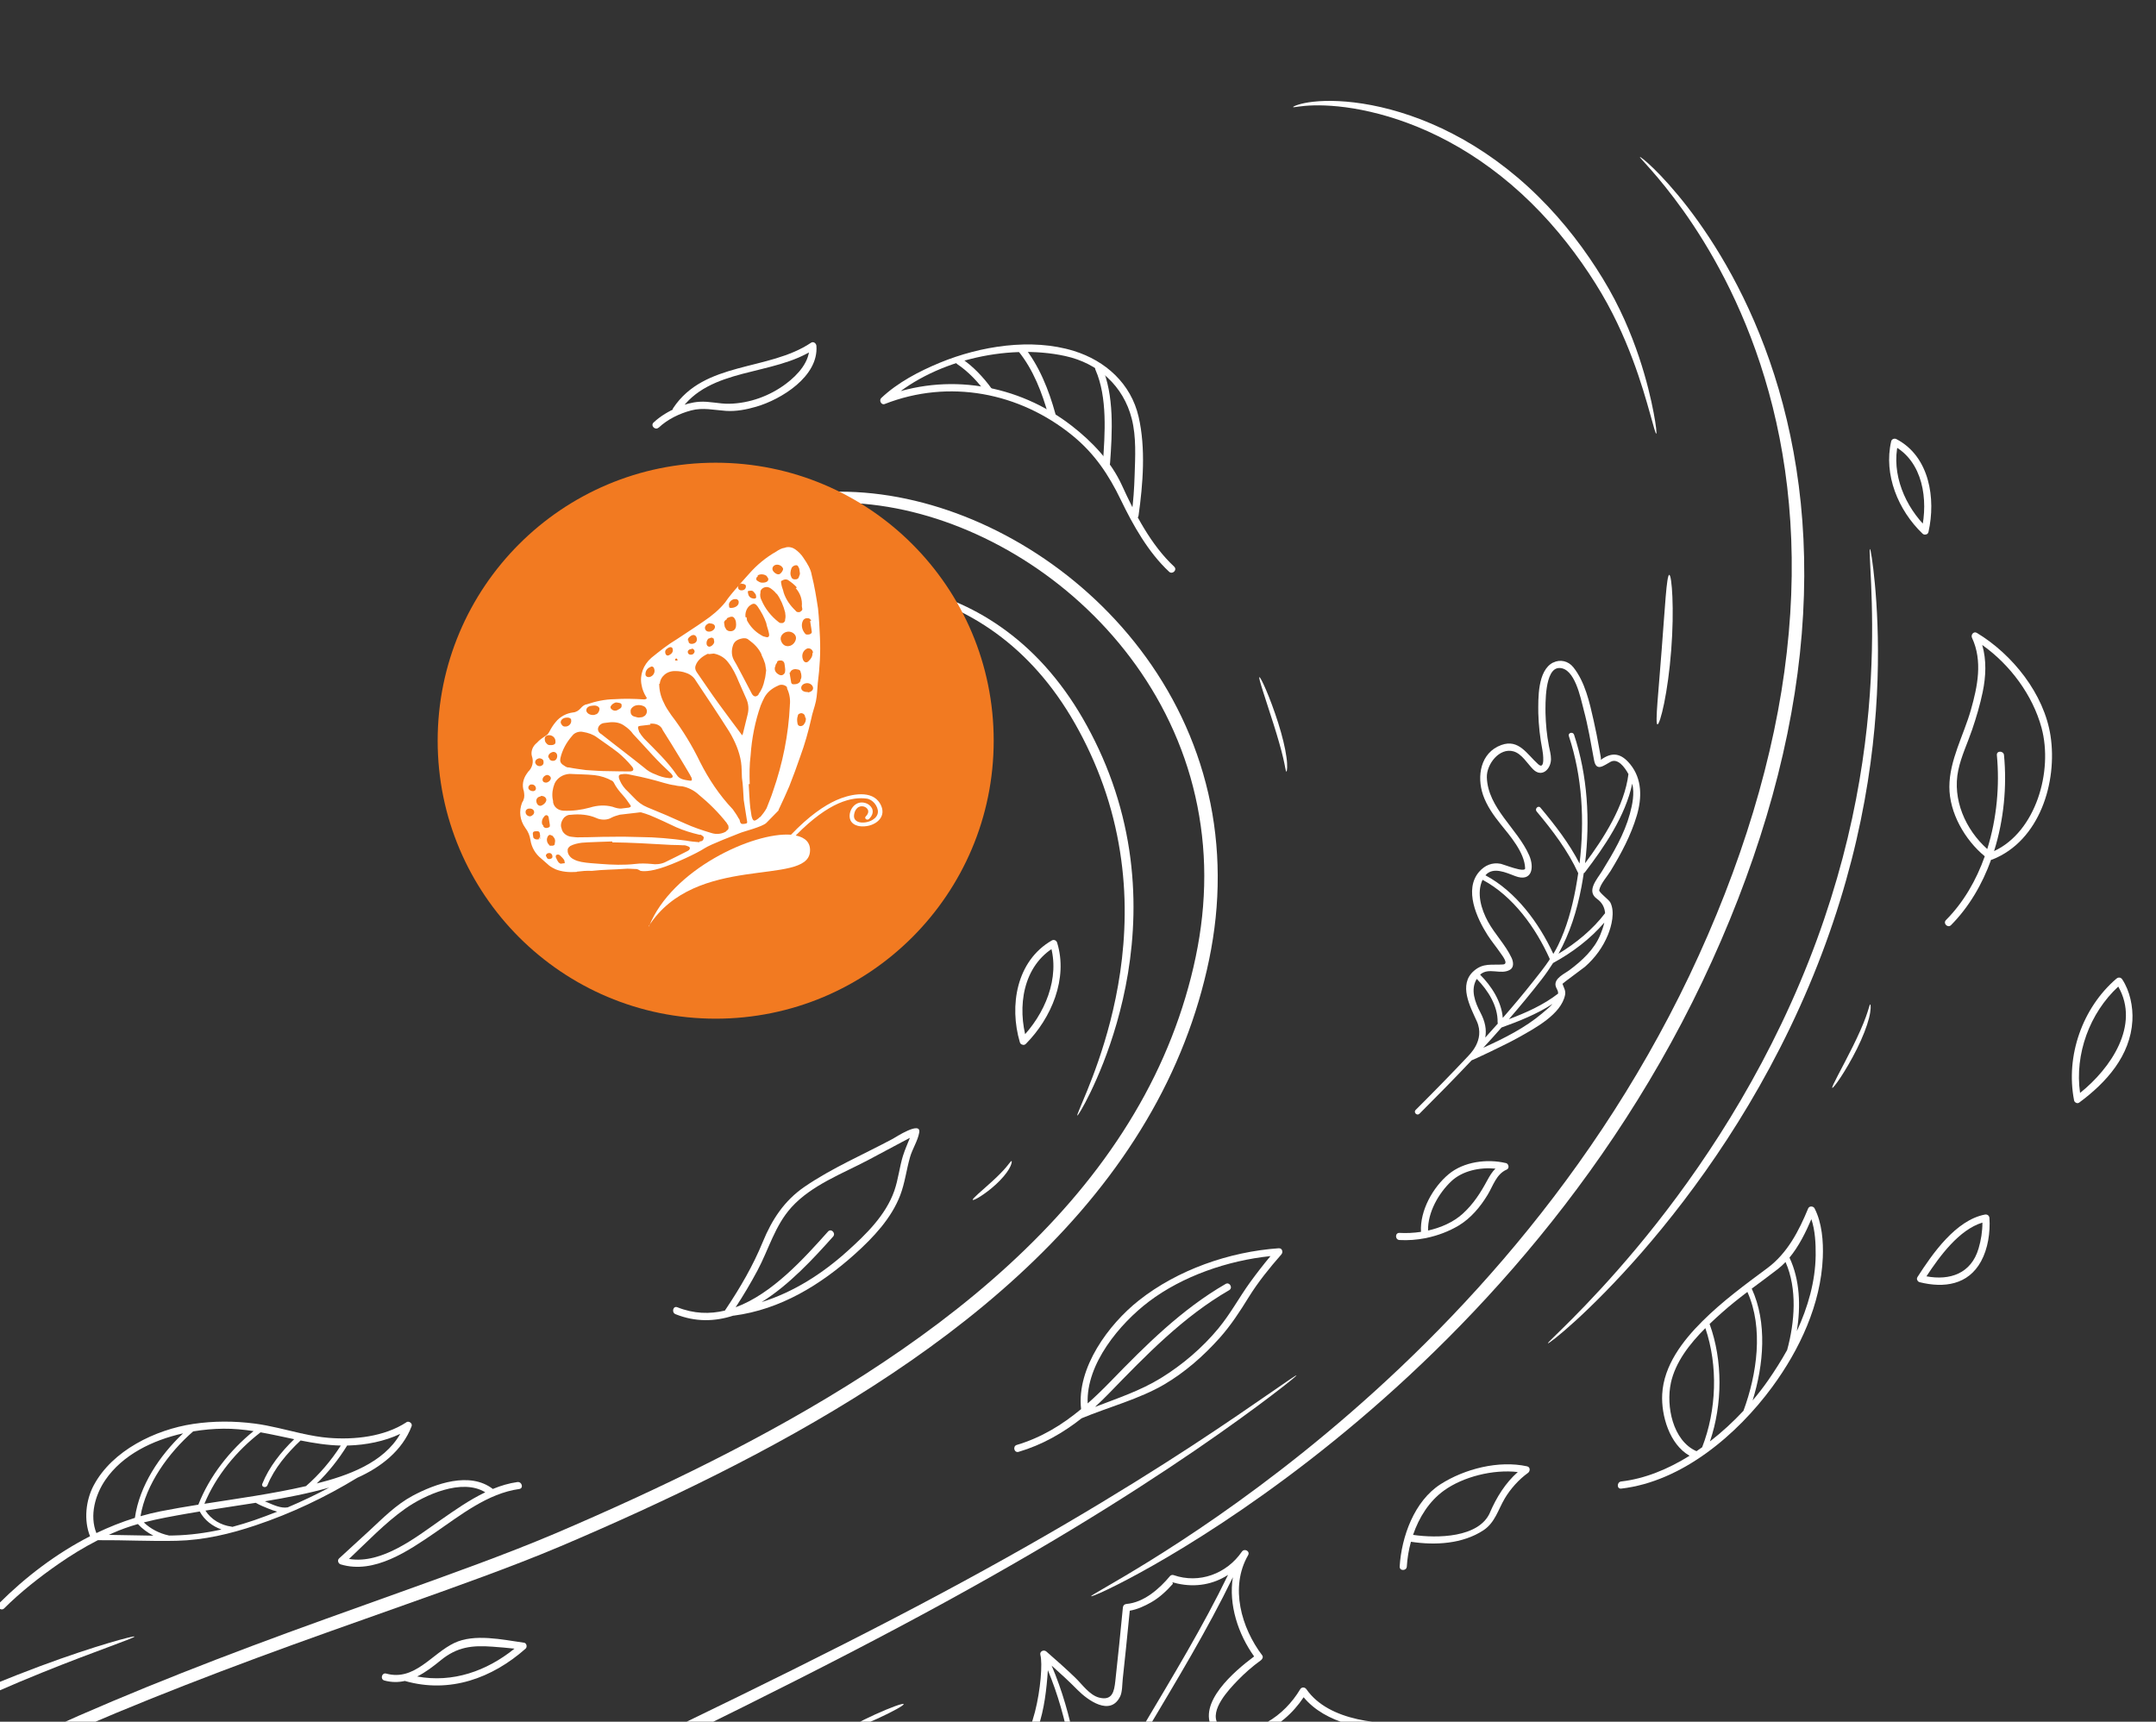<?xml version="1.0" encoding="UTF-8"?>
<svg id="Layer_1" data-name="Layer 1" xmlns="http://www.w3.org/2000/svg" viewBox="0 0 601 480">
  <rect x="0" y="0" width="601" height="480" fill="#333333" stroke="none"/>
  <defs>
    <style>
      .cls-1 {
        fill: #fff;
      }

      .cls-2 {
        fill: #f27a21;
      }
    </style>
  </defs>
  <path class="cls-1" d="M361.43,383.42c-.08-.11-2.66,1.67-7.57,5.07-4.9,3.39-12.14,8.39-21.61,14.59-9.48,6.19-21.21,13.56-35.08,21.69-13.87,8.13-29.89,17-47.85,26.34-17.95,9.36-37.84,19.18-59.28,29.55-21.43,10.4-44.42,21.35-68.38,33.41-23.94,12.07-48.87,25.26-73.87,40.41-24.99,15.14-50.04,32.31-73.97,52.08-23.94,19.75-45.56,41.16-64.5,63.48-18.93,22.34-34.95,45.78-47.92,69.36-12.98,23.58-22.92,47.28-30.23,70.05-7.33,22.79-12.06,44.64-14.97,64.76-2.91,20.13-4,38.54-4.08,54.67-.08,16.15.85,30.04,2.06,41.33,1.22,11.29,2.74,19.99,3.96,25.84,1.22,5.85,2.15,8.86,2.28,8.83.29-.05-2.72-12.27-4.7-34.82-.98-11.26-1.67-25.1-1.38-41.15.29-16.05,1.57-34.32,4.64-54.28,3.06-19.95,7.92-41.6,15.32-64.15,7.39-22.54,17.35-45.97,30.3-69.29,12.93-23.32,28.87-46.5,47.68-68.62,18.82-22.1,40.29-43.32,64.05-62.93,23.75-19.63,48.62-36.71,73.46-51.82,24.85-15.12,49.64-28.34,73.5-40.47,23.87-12.12,46.79-23.18,68.17-33.71,21.39-10.51,41.24-20.5,59.14-30.03,17.91-9.52,33.88-18.58,47.68-26.92,13.8-8.33,25.43-15.91,34.8-22.31,9.37-6.41,16.47-11.62,21.22-15.23,4.76-3.61,7.17-5.61,7.1-5.72Z"/>
  <path class="cls-1" d="M457.14,43.76c-.21.21,4.87,4.87,12.06,14.92,3.57,5.02,7.64,11.39,11.63,19.17,3.99,7.78,7.9,16.97,11.08,27.5,3.19,10.51,5.63,22.36,6.78,35.23,1.17,12.86,1.05,26.74-.6,41.18-3.23,28.91-12.72,59.93-27.18,90.27-7.25,15.17-15.46,29.43-24.24,42.63-8.78,13.21-18.12,25.36-27.61,36.43-19,22.15-38.52,39.93-55.74,53.75-17.24,13.82-32.19,23.72-42.69,30.24-10.51,6.52-16.59,9.68-16.47,9.93.11.25,6.46-2.45,17.27-8.59,10.79-6.14,26.07-15.73,43.65-29.36,17.55-13.62,37.44-31.33,56.77-53.57,9.66-11.11,19.16-23.34,28.08-36.66,8.92-13.32,17.26-27.73,24.58-43.08,7.33-15.36,13.34-30.88,17.94-46.26,4.6-15.38,7.73-30.63,9.29-45.32,1.57-14.69,1.57-28.82.24-41.9-1.33-13.09-3.97-25.11-7.38-35.75-3.41-10.65-7.56-19.91-11.8-27.7-4.24-7.79-8.55-14.12-12.36-19.06-7.65-9.87-13.15-14.19-13.31-13.99h.01Z"/>
  <path class="cls-1" d="M360.45,29.86c.06.18,2.07-.4,5.81-.48,3.73-.09,9.17.27,15.69,1.78,6.51,1.49,14.09,4.12,21.87,8.31,7.78,4.17,15.72,9.92,22.99,17.07,7.28,7.15,13.2,14.96,17.92,22.46,4.72,7.48,7.98,14.81,10.35,21.1,2.36,6.29,3.85,11.55,4.87,15.18,1.01,3.64,1.55,5.66,1.74,5.63.17-.03-.02-2.13-.73-5.86-.71-3.73-1.93-9.11-4.1-15.58-2.17-6.45-5.31-14.02-10.04-21.75-4.69-7.7-10.68-15.74-18.14-23.07-7.45-7.34-15.66-13.19-23.71-17.34-8.05-4.18-15.9-6.7-22.63-7.99-6.73-1.3-12.34-1.39-16.15-.97-3.83.4-5.82,1.35-5.74,1.51h0Z"/>
  <path class="cls-1" d="M465.32,160.26c-.75,0-1.21,9.35-2.11,20.81-.85,11.47-1.89,20.74-1.19,20.88.36.07,1.12-2.19,1.88-5.93.76-3.74,1.52-8.95,1.96-14.74.91-11.6.17-21.03-.55-21.02Z"/>
  <path class="cls-1" d="M521.26,153.07c-.2.02.06,3.49.33,9.74.26,6.26.51,15.33-.1,26.49-.59,11.16-2.08,24.42-5.2,38.86-3.1,14.43-7.87,30.02-14.51,45.71-6.63,15.7-14.45,30-22.4,42.45-7.96,12.46-16.03,23.08-23.2,31.66-14.36,17.19-24.95,26.24-24.7,26.52.21.29,11.3-8.31,26.13-25.3,7.39-8.49,15.69-19.07,23.83-31.56,8.14-12.48,16.1-26.88,22.8-42.74,6.71-15.85,11.46-31.64,14.46-46.24,3.02-14.61,4.32-28.02,4.68-39.28.36-11.27-.17-20.38-.75-26.64-.59-6.26-1.2-9.69-1.36-9.68h0Z"/>
  <path class="cls-1" d="M214.57,236.97c-.02-.07-.87.11-2.5.46-1.63.34-4.08.88-7.31,1.1-3.22.21-7.29.06-11.77-1.38-4.48-1.41-9.28-4.19-13.7-8.43-2.21-2.11-4.35-4.56-6.37-7.3-1.01-1.38-2.01-2.8-2.89-4.33-.89-1.53-1.69-3.15-2.38-4.87-2.79-6.83-3.77-15.12-2.19-23.62,1.54-8.49,5.62-17.14,12.06-24.53,6.41-7.43,15.14-13.54,25.26-17.65,5.06-2.06,10.46-3.65,16.08-4.76,5.62-1.16,11.43-1.66,17.4-1.47,11.91.38,24.21,3.43,35.93,8.76,11.73,5.33,22.93,12.94,32.65,22.62,9.72,9.67,17.96,21.46,23.43,34.84,5.5,13.35,8.11,28.27,7.28,43.38-.39,7.56-1.63,15.12-3.55,22.64-1.91,7.51-4.47,14.93-7.65,22.15-6.36,14.46-15.28,28.06-25.97,40.43-10.7,12.39-23.13,23.58-36.57,33.74-13.46,10.16-27.59,19.09-41.93,27.17-14.34,8.08-28.89,15.31-43.39,21.98-7.25,3.34-14.5,6.54-21.69,9.61-7.19,3.05-14.42,5.84-21.62,8.52-14.4,5.35-28.63,10.33-42.47,15.34-27.69,9.96-53.82,20.1-77.69,30.94-23.88,10.81-45.51,22.27-64.5,33.98-19,11.7-35.34,23.63-48.97,34.94-13.64,11.31-24.59,21.99-33.11,31.08-8.52,9.11-14.63,16.62-18.65,21.8-4.01,5.19-5.94,8.04-5.84,8.12.12.09,2.27-2.6,6.47-7.61,4.21-5.01,10.49-12.33,19.15-21.23,8.65-8.9,19.7-19.35,33.4-30.43,13.69-11.09,30.04-22.78,49.02-34.26,18.97-11.49,40.56-22.74,64.38-33.37,23.82-10.67,49.89-20.64,77.58-30.5,13.83-4.96,28.08-9.88,42.55-15.22,7.23-2.68,14.52-5.46,21.8-8.54,7.25-3.08,14.52-6.28,21.81-9.62,14.58-6.68,29.24-13.94,43.7-22.07,14.46-8.14,28.75-17.15,42.38-27.45,13.62-10.3,26.25-21.68,37.16-34.33,10.9-12.63,20.03-26.58,26.54-41.45,3.26-7.43,5.88-15.05,7.82-22.78,1.96-7.71,3.23-15.57,3.61-23.39.39-7.82-.07-15.61-1.37-23.18-1.3-7.56-3.45-14.88-6.31-21.8-5.72-13.86-14.29-26.01-24.36-35.94-10.08-9.94-21.65-17.71-33.76-23.14-12.11-5.42-24.83-8.5-37.21-8.82-6.18-.17-12.29.41-18.07,1.65-5.79,1.18-11.35,2.87-16.57,5.04-10.45,4.34-19.49,10.78-26.11,18.6-6.65,7.79-10.82,16.89-12.33,25.8-1.54,8.92-.41,17.61,2.63,24.74.76,1.79,1.62,3.48,2.57,5.07.96,1.59,2.02,3.06,3.07,4.44,2.12,2.78,4.36,5.26,6.7,7.4,4.65,4.29,9.72,7.1,14.41,8.43,4.7,1.37,8.91,1.39,12.19,1.04,3.29-.36,5.73-1.04,7.34-1.51,1.61-.49,2.42-.79,2.4-.86h.01Z"/>
  <path class="cls-1" d="M300.3,311.01c.15.08,1.59-2.19,3.71-6.56,2.1-4.37,4.89-10.86,7.29-19.23,2.4-8.36,4.42-18.64,4.65-30.2.12-5.78-.23-11.86-1.17-18.08-.95-6.23-2.5-12.59-4.73-18.88-2.23-6.3-5.02-12.22-8.16-17.67-3.14-5.46-6.74-10.42-10.63-14.73-3.89-4.31-8.08-7.95-12.32-10.91-4.23-2.96-8.49-5.24-12.53-6.94-8.09-3.41-15.16-4.6-20.01-4.97-4.87-.37-7.57.05-7.55.23,0,.19,2.68.13,7.44.8,4.73.68,11.59,2.12,19.37,5.66,3.88,1.77,7.96,4.07,12,7.01,4.05,2.94,8.05,6.53,11.77,10.75,3.73,4.21,7.17,9.06,10.2,14.39,3.04,5.34,5.74,11.13,7.91,17.26,4.37,12.28,6.08,24.76,5.97,36.05-.09,11.31-1.88,21.44-4.01,29.74-2.14,8.31-4.63,14.84-6.43,19.3-1.82,4.46-2.94,6.89-2.76,6.98Z"/>
  <path class="cls-1" d="M37.5,456.26c-.05-.17-2.63.44-7.23,1.8-4.59,1.37-11.2,3.51-19.23,6.5-8.03,2.99-17.5,6.85-27.78,11.64-10.28,4.79-21.38,10.52-32.67,17.15-11.3,6.63-21.71,13.52-30.88,20.21-9.17,6.68-17.11,13.14-23.54,18.81-12.89,11.34-19.74,19.54-19.45,19.78.26.24,7.54-7.45,20.67-18.35,6.55-5.46,14.56-11.72,23.75-18.25,9.19-6.53,19.57-13.32,30.79-19.91,22.44-13.21,43.97-22.95,59.79-29.33,7.91-3.2,14.4-5.6,18.88-7.27,4.48-1.66,6.95-2.61,6.9-2.79h0Z"/>
  <path class="cls-1" d="M113.29,396.52c-6.19,4.04-14.51,4.92-21.67,4.34-2.42-.19-4.82-.64-7.21-1.16-.13-.07-.29-.1-.44-.09-4.31-.96-8.59-2.16-12.96-2.73-5.72-.74-11.46-.75-17.16.1-10.55,1.58-22.57,7.4-27.75,17.17-2.19,4.14-2.79,9.7-1,14.14-9.39,4.8-17.98,11.35-25.35,18.7-.91.91.5,2.32,1.41,1.41,4.63-4.61,9.85-8.7,15.19-12.42,3.49-2.43,7.14-4.65,10.93-6.59,7.33-.06,14.66.35,21.99.17,7.57-.18,14.88-1.91,22.03-4.32,9.9-3.32,19.38-7.81,28.3-13.25,6.54-2.92,12.55-7.56,15.14-14.37.31-.81-.77-1.57-1.46-1.12h0ZM82.01,401.23c-3.66,3.55-7.02,7.75-8.9,12.47-.35.89,1.09,1.26,1.44.38,1.84-4.63,5.5-8.98,9.24-12.49,3.71.74,7.43,1.33,11.21,1.42-2.68,4.18-5.96,8.05-9.71,11.31-9.33,2.14-18.84,3.43-28.31,4.92,3.21-7.8,9.04-14.85,15.66-19.92,3.13.56,6.24,1.26,9.35,1.91h0ZM80.22,420.24s-.03,0-.04,0c-1.82.33-3.96-.67-5.59-1.37-.25-.11-.5-.21-.76-.32,6.04-1,12.04-2.17,17.93-3.82-3.76,2-7.61,3.84-11.54,5.5ZM62.31,398.31c2.83-.03,5.61.25,8.37.67-6.62,5.37-12.28,12.55-15.39,20.51-3.51.56-7.01,1.15-10.5,1.84-1.89.37-3.76.84-5.62,1.37,1.46-8.85,7.82-17.69,14.68-23.64,2.88-.48,5.74-.73,8.44-.75h0ZM29.36,412.61c4.79-7.01,13.14-11.1,21.67-13-6.56,6.2-12.15,14.57-13.43,23.56-3.67,1.14-7.25,2.57-10.73,4.24-1.96-4.88-.34-10.67,2.49-14.8h0ZM31.38,427.43c2.3-1.03,4.66-1.85,7.06-2.54,1.21,1.32,2.71,2.41,4.32,3.24-4.14-.04-8.28-.18-12.42-.22.35-.16.69-.32,1.04-.48ZM47.18,428.11s-.08-.03-.13-.04c-2.57-.54-5.05-1.8-6.96-3.63,4.08-1.06,8.26-1.78,12.43-2.52,1.05-.18,2.1-.36,3.16-.53,1.29,2.41,3.52,4.11,6.05,5.02-4.37.97-8.81,1.57-13.36,1.67-.39,0-.79.01-1.18.01h0ZM64.77,425.68c-.07-.04-.15-.06-.24-.07-2.92-.37-5.69-1.97-7.27-4.47,4.66-.75,9.35-1.42,14.03-2.17,1.08.63,2.31,1.12,3.44,1.58.81.33,1.67.66,2.55.89-2.1.83-4.21,1.62-6.36,2.37-2.04.7-4.09,1.32-6.15,1.87ZM88.29,413.59c3.26-3.15,6.12-6.76,8.49-10.6.15,0,.3,0,.45,0,4.7-.15,9.93-1.12,14.34-3.24-4.62,8.1-14.67,11.66-23.28,13.83h0Z"/>
  <path class="cls-1" d="M248.91,317.47c-8.17,4.38-17,8.15-24.65,13.4-5.63,3.86-9.08,9.14-11.63,15.37-2.69,6.56-6.25,12.69-10.19,18.58-.12.19-.25.37-.38.56-4.23,1.02-8.67.9-13.25-.93-1.19-.48-1.68,1.46-.51,1.93,5.59,2.24,10.99,2.07,16.1.41.05,0,.09,0,.14,0,13.04-1.71,24.26-8.61,33.85-17.24,5.05-4.55,10.11-9.9,12.57-16.37,1.3-3.43,1.71-7.07,2.72-10.59.65-2.28,2.15-4.53,2.56-6.84.59-3.4-6.82,1.44-7.33,1.72h0ZM251.75,322.08c-1.01,3.26-1.33,6.66-2.45,9.89-2.37,6.8-7.92,12.2-13.14,16.89-6.94,6.25-14.96,11.38-23.85,14.15,7.73-4.82,14.52-12.22,19.92-18.26.85-.95-.55-2.37-1.41-1.41-6.7,7.5-15.57,17.36-25.76,21.12,2.18-3.31,4.2-6.73,6.07-10.22,3.19-5.98,4.88-12.59,9.53-17.7,5.6-6.15,14.13-9.32,21.33-13.12,3.1-1.63,6.19-3.3,9.28-4.95.79-.42,1.58-.84,2.37-1.25-.63,1.62-1.36,3.21-1.88,4.87h0Z"/>
  <path class="cls-1" d="M146.05,457.97c-5.99-.84-13.79-2.61-19.44.09-6.27,3-11.07,10.7-18.95,8.52-1.24-.34-1.75,1.59-.51,1.93,2.02.55,3.91.53,5.72.12.03.01.05.02.08.03,12.39,3.51,24.2-.75,33.56-9.03.53-.47.29-1.57-.45-1.67ZM116.29,467.39c2.34-1.16,4.51-2.83,6.56-4.51,4.55-3.72,8.69-4.23,14.43-3.8,2.05.15,4.1.32,6.14.55-7.8,6.28-17.22,9.59-27.14,7.76Z"/>
  <path class="cls-1" d="M395.32,480.26c-9.87.78-24.84-.26-31.14-9.31-.43-.62-1.32-.69-1.74,0-2.23,3.73-5.41,7.02-9.19,9.16-3.3,1.87-11.17,4.9-13.8.45-2.28-3.85,3.08-9.48,5.42-11.93,2.01-2.1,4.25-4.06,6.61-5.76.39-.28.73-.89.38-1.36-5.81-7.65-9.1-18.99-3.95-27.92.65-1.13-1.02-2.03-1.74-.98-4.23,6.15-11.88,9.01-19.05,6.51-.3-.11-.75.01-.96.26-2.95,3.55-7.28,7.38-12.15,7.79-.58.05-.94.42-1,1-.67,6.84-1.34,13.68-2.11,20.52-.31,2.8-.79,5.56-4.54,4.58-2.65-.69-4.71-3.7-6.62-5.54-2.61-2.51-5.32-4.92-8.06-7.3-.72-.63-1.94-.05-1.67.95,1.27,4.69-2.23,29.43-9.18,24.67-.5-.34-1.37,0-1.46.61-.71,4.83,2.42,9.26,5.99,12.12,4.75,3.79,9.49,7.57,14.09,11.53-17.43,4.46-35.33,8.1-53.36,8.49-5.23.12-11.18.3-16.27-1.28-1.23-.38-1.73,1.55-.51,1.93,5.08,1.58,10.99,1.42,16.22,1.36,18.44-.24,36.85-4.06,54.66-8.63-1.15,7.06-6.82,12.46-7.1,19.88-.16,4.25,1.19,8.86,3.14,12.62.28.55,1.15.7,1.57.21,3.01-3.51,7.88-6.6,10.89-1.39,2.61,4.52,3.03,10.76,3.04,15.88,0,.82.82,1.14,1.49.86,6.19-2.53,14.41,2.23,19.8,6.03.12.24.31.35.52.37.28.21.56.41.83.6.61.45,1.52-.17,1.49-.87-.16-3.71.94-7.66,3.91-10.11.75-.62.05-1.62-.7-1.7-2.46-.26-8.46-6.87-5.2-9.05,3.11-2.08,9.01,2.27,11.51,4,4.57,3.16,8.84,6.89,12.85,10.73.84.81,2.05-.2,1.57-1.2-3.63-7.67,3.05-13.71,8.83-18.01,5.64-4.19,12.49-7.55,19.34-9.23.93-.23,1.01-1.76,0-1.93-6.71-1.1-13.11-5.58-12.71-13.07.04-.78-.86-1.2-1.49-.87-4.33,2.27-9.33,3.46-14.15,4.04-4.25.51-9.61-1.92-4.96-6.08,4.65-4.15,12.76-5.68,18.81-6.16,2.52-.2,5.29-.23,7.75.45.68.18,1.47-.5,1.22-1.22-3.63-10.19,5.26-19.83,13.36-24.87.79-.49.56-1.95-.49-1.86h0ZM349.61,461.79c-5.58,4.16-15.91,12.98-11.62,20.21,2.56,4.33,9.44,2.64,13.09,1.29,5.09-1.88,9.33-5.62,12.32-10.11,6.13,7.38,17.47,9.36,27,9.29-29.44,7.52-58.46,17.1-87.11,27.2,5.51-8.96,10.93-17.98,16.3-27.03,8.35-14.07,16.94-28.18,24.08-42.92-1.24,7.65,1.48,15.88,5.93,22.08h0ZM312.21,473.05c.68-1.35.6-3.47.76-4.94.31-2.76.59-5.53.88-8.3.37-3.59.73-7.17,1.08-10.76,2.11-.36,4.14-1.3,5.97-2.34,2.27-1.29,4.22-3.11,5.95-5.04.41-.46-.61-.74.11-.51.43.13.86.23,1.3.33,5.11,1.13,10.03.19,14.07-2.43-7.02,14.48-15.45,28.34-23.65,42.17-5.39,9.11-10.85,18.18-16.39,27.2-.81-14.84-3.3-30.4-9.14-44.08,2.48,2.2,4.92,4.45,7.25,6.81,2.79,2.82,9.04,7.37,11.8,1.9h0ZM281.27,488.48c3.93,1.31,6.93-3.57,8.09-6.88,1.74-4.96,2.39-10.7,2.74-15.96,5.61,13.42,7.97,28.69,8.73,43.17-3.32-2.88-6.7-5.7-10.13-8.44-3.79-3.03-9.26-6.82-9.43-11.9h0ZM313.75,558.02c-.1-6.07-.91-13.53-5.09-17.99-3.32-3.54-8.33-.48-11.25,2.4-1.76-3.89-2.68-8.39-2.1-12.57.91-6.59,6.18-11.58,7.02-18.26,0,0,0-.01,0-.02.02,0,.04,0,.06-.01-.02.08-.03.16-.03.24-.12.19-.13.44.04.69,10.53,16.17,20.52,32.91,28.98,50.28-5.29-3.32-11.88-6.24-17.62-4.75ZM363.83,542.39c-4.47,3.84-7.64,8.51-6.9,13.85-5.5-5.21-11.85-10.72-18.95-12.71-3.24-.91-7.87.38-6.84,4.63.7,2.88,3.07,6.49,6.07,7.87-2.04,2.3-3.07,5.38-3.27,8.44-.04-.03-.08-.06-.13-.09-8.45-17.71-18.53-34.77-29.2-51.24,10.13,3.61,20.38,6.88,30.7,9.9,8.81,2.58,17.68,4.94,26.67,6.81,5.86,1.21,11.91,2.34,17.95,2.56-5.85,2.44-11.36,5.92-16.07,9.97h0ZM380.07,505.92c-3.03-.51-6.31-.3-9.25.12-6.26.89-16.3,2.89-19.66,9.03-2.13,3.9,2.35,6.66,5.69,6.93,5.36.44,11.47-1.22,16.45-3.57.39,6.18,5.02,10.52,10.62,12.49,0,0,0,0,0,0-7.49.3-15.03-1.15-22.32-2.67-8.99-1.87-17.86-4.29-26.67-6.88-10.57-3.1-21.08-6.47-31.44-10.2,28.34-9.99,57.04-19.48,86.15-26.97-6.43,5.52-11.61,13.4-9.56,21.71h0Z"/>
  <path class="cls-1" d="M504.06,336.85c-2.6,6.33-5.82,12.55-11.4,16.69-6.29,4.66-12.58,9.29-18.13,14.82-5.48,5.46-10.76,12.33-11.18,20.35-.31,5.9,2.03,13.98,7.63,17.14-6.03,3.76-12.53,6.42-19.05,7.17-1.26.14-1.28,2.14,0,1.99,17.03-1.97,32.36-15.11,42.07-28.31,7.66-10.41,13.58-23.06,14.12-36.14.18-4.43-.22-9.67-2.31-13.7-.32-.62-1.44-.71-1.74,0h0ZM465.75,385.62c1.27-5.89,5.27-10.99,9.63-15.35,3.57,10.5,3.13,22.87-.89,33.2,0,0,0,0,0,.01-.52.38-1.05.74-1.58,1.1-6.66-2.92-8.51-12.65-7.15-18.96ZM476.66,401.87c3.52-10.38,3.61-22.55-.1-32.76,1.16-1.11,2.32-2.17,3.46-3.18,2.28-2.03,4.66-3.92,7.08-5.75,4.54,10.09,2.67,22.93-1.1,33.14-2.84,3.04-5.98,5.94-9.34,8.54h0ZM488.55,390.45c3.11-10.02,4.11-21.75-.24-31.19,2.42-1.81,4.86-3.59,7.25-5.44.77-.6,1.49-1.26,2.17-1.98,3.3,7.45,2.58,16.76.45,24.53-1.63,2.93-3.42,5.75-5.28,8.43-1.31,1.89-2.78,3.79-4.36,5.65h0ZM506.13,349.95c-.09,7.33-2.16,14.47-5.25,21.16,1.12-6.92.87-14.33-2.05-20.49,2.59-3.14,4.52-7.02,6.1-10.72,1.07,3.18,1.23,6.84,1.2,10.05Z"/>
  <path class="cls-1" d="M327.32,157.98c-6.5-6.04-10.94-14.72-14.57-22.67-3.03-6.63-8.26-12.15-13.97-16.58-15.01-11.66-34.9-15-52.67-8.03.32.56.64,1.11.96,1.67,12.39-11.72,33.57-16.68,49.88-13.11,9.18,2,16.19,8.32,18.53,17.45,1.31,5.11.97,10.72.8,15.94-.11,3.53-.34,7.09-.83,10.59-.18,1.26,1.75,1.78,1.93.51,1.24-8.84,2.03-18.79.02-27.54-2.12-9.24-9.2-15.63-18.05-18.37-11.83-3.67-26.09-1.36-37.33,3.27-5.79,2.39-11.77,5.51-16.37,9.86-.68.64.01,2.04.96,1.67,17.93-7.03,37.58-3.27,52.39,8.82,6.11,4.99,10.06,10.89,13.44,17.91,3.39,7.03,7.66,14.64,13.46,20.03.94.87,2.35-.54,1.41-1.41h0Z"/>
  <path class="cls-1" d="M309.43,129.22c.63-8.64,1.23-19.04-2.33-27.13-.52-1.18-2.24-.18-1.74.98,3.39,7.71,2.66,17.9,2.07,26.15-.09,1.29,1.9,1.27,1.99,0Z"/>
  <path class="cls-1" d="M294.19,115.33c-1.82-6.6-4.53-13.45-8.88-18.79-.81-1-2.21.42-1.41,1.41,4.12,5.06,6.64,11.63,8.36,17.88.35,1.24,2.27.73,1.93-.51Z"/>
  <path class="cls-1" d="M276.54,108.5c-2.39-3.32-5.28-6.39-8.68-8.68-1.07-.72-2.05,1.02-.98,1.73,3.08,2.07,5.76,4.92,7.93,7.93.74,1.03,2.48.06,1.73-.99Z"/>
  <path class="cls-1" d="M183.62,119.22c2.5-2.35,5.78-3.93,9.06-4.8,3.29-.87,6.39-.09,9.68.13,2.84.19,5.73-.37,8.43-1.16,6.96-2.02,17.44-8.44,16.79-16.97-.05-.69-.82-1.32-1.49-.87-11.89,7.98-29.72,5.08-38.44,18.23-.71,1.07,1.03,2.05,1.74.98,8.31-12.54,26.24-9.79,37.69-17.48-.49-.29-.99-.58-1.49-.87.33,4.33-3.25,8.14-6.45,10.55-4.53,3.42-10.18,5.48-15.86,5.6-2.82.06-5.5-.74-8.34-.55-2.06.14-4.15.73-6.05,1.55-2.41,1.05-4.78,2.42-6.7,4.23-.94.88.48,2.29,1.41,1.41h0Z"/>
  <path class="cls-1" d="M144.24,413.18c-2.35.33-4.64,1.01-6.86,1.93-6.41-4.93-16.01-1.49-22.34,1.89-4.67,2.5-8.35,6.29-12.2,9.85-2.76,2.55-5.53,5.09-8.31,7.62-.58.53-.24,1.46.45,1.67,9.35,2.82,18.89-3.8,26.21-8.8,7.13-4.88,14.72-10.99,23.56-12.22,1.27-.18.75-2.11-.51-1.93h0ZM97.29,434.62c5.07-4.76,10-10,15.64-13.99,5.4-3.82,15.84-8.6,22.34-4.59-4.4,2.11-8.52,5-12.35,7.67-7.01,4.9-16.43,12.43-25.63,10.91h0Z"/>
  <path class="cls-1" d="M419.75,324.25c-5.23-1.23-11.73-.4-15.93,3.11-4.37,3.64-8.04,10.12-7.71,16.07-2.03.31-4.07.4-5.99.29-1.29-.07-1.28,1.92,0,1.99,2.39.13,4.83-.05,7.22-.52.12,0,.23-.03.33-.07,3.15-.66,6.21-1.82,8.92-3.43,3.42-2.04,6.09-5.26,8.12-8.62,1.51-2.5,2.4-5.77,5.3-7,.83-.35.55-1.65-.24-1.83h0ZM414.61,329.03c-1.9,3.52-3.87,6.62-6.87,9.35-2.59,2.35-6.05,3.87-9.66,4.68-.1-5.1,2.94-10.38,6.47-13.73,3.09-2.93,7.98-3.95,12.31-3.53-.92.9-1.6,2.03-2.25,3.23h0Z"/>
  <path class="cls-1" d="M551.07,176.45c-.9-.54-1.75.52-1.36,1.36,3.01,6.45,1.55,13.57-.32,20.13-2,7.04-5.97,13.98-5.99,21.41-.02,7.26,4.32,14.81,9.87,19.38-2.37,6.68-5.92,12.85-10.82,17.78-.9.91.51,2.32,1.41,1.41,5.02-5.06,8.71-11.39,11.18-18.24.12,0,.25-.01.39-.07,13.16-5.23,18.14-21.6,16.17-34.48-1.78-11.65-10.57-22.67-20.54-28.69h0ZM569.1,202.93c3.28,12.13-1.64,28.98-13.24,34.35,2.75-8.73,3.6-18.13,2.77-26.76-.12-1.27-2.12-1.28-1.99,0,.8,8.43,0,17.65-2.68,26.18-6.1-5.43-9.78-13.86-8.08-21.97.8-3.85,2.61-7.6,3.87-11.32,1.17-3.44,2.2-6.92,2.94-10.48.91-4.4,1.09-8.87-.13-13.12,7.8,5.53,14.07,14,16.54,23.11Z"/>
  <path class="cls-1" d="M537.33,147.34c-6.25-5.98-10.2-15.2-8.21-23.8-.49.2-.97.4-1.46.61,8.46,4.43,9.88,15.28,7.99,23.64-.28,1.25,1.65,1.76,1.93.51,2.08-9.23.34-21.03-8.94-25.88-.56-.29-1.31-.03-1.46.62-2.15,9.29,1.96,19.24,8.73,25.72.93.89,2.34-.52,1.41-1.41h0Z"/>
  <path class="cls-1" d="M285.96,291.03c7.12-7.19,11.82-18.22,8.72-28.23-.19-.61-.88-.94-1.46-.62-9.92,5.7-11.93,18.24-8.93,28.39.37,1.23,2.29.73,1.93-.51-2.74-9.27-1.15-20.89,7.99-26.15-.49-.21-.97-.41-1.46-.61,2.89,9.33-1.56,19.61-8.2,26.31-.9.91.51,2.32,1.41,1.41h0Z"/>
  <path class="cls-1" d="M590,272.81c-9.5,8.11-14.25,21.58-11.84,33.94.07.34.26.55.5.66.26.18.61.22.96-.04,7.54-5.58,14.24-13.03,14.8-22.81.22-3.83-.68-8.3-2.84-11.53-.38-.57-1.06-.65-1.57-.21h0ZM579.83,304.7c-1.54-10.83,2.69-22.29,10.65-29.65,6.16,10.76-2.11,22.83-10.65,29.65Z"/>
  <path class="cls-1" d="M553.31,338.61c-8.13,1.57-14.59,10.86-18.79,17.4-.23.36-.19.7-.01.97.11.22.31.41.63.49,6.79,1.69,13.51.74,17.09-5.82,1.93-3.52,2.6-8.09,2.34-12.07-.04-.67-.59-1.09-1.25-.97h0ZM537.01,355.83c3.69-5.63,9.09-13,15.6-14.98.01,2.44-.38,4.9-1.07,7.22-2.07,7.02-8.01,8.97-14.53,7.76h0Z"/>
  <path class="cls-1" d="M425.7,408.8c-7.96-1.74-17.45.71-24.17,5.01-7.28,4.67-10.86,14.61-11.36,22.92-.08,1.29,1.92,1.28,1.99,0,.14-2.28.52-4.62,1.15-6.9,6.74,1.04,14.39.62,20.2-3.2,3.26-2.15,4.08-5.73,5.98-8.92,1.58-2.65,3.91-5.26,6.44-7.07.65-.47.7-1.63-.24-1.83h0ZM415.35,421.67c-3.06,7.08-14.78,7.22-21.45,6.24,1.67-4.9,4.52-9.41,8.62-12.36,5.34-3.85,13.69-5.96,20.57-5.16-3.46,3.07-5.9,7.01-7.75,11.27h0Z"/>
  <path class="cls-1" d="M432.96,184.7c-4.42,2.21-4.17,10.16-4.15,14.1.1,3.48.47,6.87,1.14,10.28.16.8.87,5.8-1.17,3.98-3.1-2.76-5.39-7.13-10.27-5.36-5.87,2.13-6.88,8.76-5.1,13.94,1.04,3,2.91,5.66,4.89,8.12,2.6,3.23,6.69,7.89,6.84,12.31.04,1.37-6.02-1.1-6.78-1.25-2.4-.47-4.46.41-6.03,2.21-4.34,4.99-.63,13,2.32,17.63,1.12,1.75,2.48,3.36,3.65,5.08.48.7,2.34,3.02.7,3.14-3.2.23-5.52-.5-8.16,1.81-4.36,3.8-1.02,9.95.82,14.01,2.48,5.48-2.41,9.6-2.44,9.77-4.79,5.08-9.68,10.07-14.6,14.97-.68.68.38,1.74,1.06,1.06,4.89-4.88,9.76-9.83,14.53-14.88.14,0,9.19-4.18,13.39-6.55,4.31-2.44,11.61-6.31,12.67-11.69.24-1.21-.36-2.03-.72-3.1-.03-.09,5.8-4.35,6.27-4.75,2.79-2.45,5-5.46,6.4-8.89,1.02-2.49,2-6.42.68-9.02-.42-.83-3.24-2.83-3.11-3.47.37-1.77,2.23-3.8,3.15-5.3,2.98-4.88,5.7-9.98,7.33-15.48,1.45-4.9,1.52-10.21-1.86-14.33-2.53-3.08-5.02-3.49-8.15-1.22-.02.02-.03.03-.05.04.05-.12.09-.33.03-.69-.15-.8-.29-1.6-.43-2.4-.47-2.67-.99-5.33-1.59-7.97-1.12-4.98-2.38-10.69-5.64-14.77-1.39-1.74-3.64-2.3-5.62-1.31h0ZM420.95,270.35c1.15-.71.9-2.25.43-3.28-1.71-3.66-4.66-6.59-6.6-10.13-1.87-3.42-3.24-7.96-1.51-11.66,8.52,4.54,14.87,13.42,18.74,22.07-.06.08-.09.18-.11.28-1.4,2.08-2.98,4.06-4.51,5.98-2.73,3.46-5.57,6.84-8.48,10.17-.36-4.57-3.15-8.88-6.32-12.05,2.38-2.18,5.81.17,8.35-1.38h0ZM412.67,282.27c-1.52-2.89-2.83-6.39-1.01-9.36,3.13,3.18,5.91,7.54,5.81,12.1,0,.13.02.24.07.34-1.16,1.31-2.33,2.61-3.51,3.91.4-2.18-.01-4.43-1.36-6.99h0ZM429.91,282.5c-4.73,4.01-10.64,7-16.43,9.6,1.72-1.86,3.42-3.75,5.09-5.65.02,0,.04,0,.07-.02,4.82-1.72,9.8-3.73,14.15-6.54-.95,1.04-2.13,1.96-2.88,2.6ZM446.09,260.62c-1.67,4.09-5.13,7.25-8.6,9.84-1.36,1.01-4.22,2.24-3.87,4.31.12.71.67,1.23.71,1.98,0,.09,0,.17,0,.26-4.01,3.12-8.91,5.32-13.72,7.13,3.12-3.6,6.16-7.27,9.07-11.02,1.19-1.53,2.27-3.09,3.26-4.66.03-.01.06-.02.09-.04,5.25-2.86,10.26-6.64,14.18-11.21-.25,1.14-.66,2.3-1.12,3.4h0ZM454.35,226.85c-1.55,5.7-4.66,10.98-7.74,15.97-1.4,2.29-4.5,5.59-1.45,7.76,1.52,1.08,2.15,2.48,2.27,4.01-3.45,4.54-8.07,8.34-12.99,11.3,3.14-5.71,5.11-11.78,6.4-18.62.24-1.27.45-2.56.64-3.85.11-.03.23-.11.33-.24,5.41-7.07,11.29-15.71,13.19-24.71.66,2.73.07,5.73-.65,8.37h0ZM441.44,197.8c1.26,4.65,2.04,9.41,2.92,14.15.63,3.37,2.79,1.38,4.63.42,1.95-1.02,3.84,1.38,4.95,3.44-1.08,8.82-6.9,17.92-12.09,24.86,1.44-11.98.71-24.43-3.07-35.85-.31-.91-1.75-.54-1.45.38,3.77,11.38,4.4,23.64,2.98,35.54-2.88-5.62-6.88-10.78-10.9-15.57-.62-.74-1.67.33-1.06,1.06,4.38,5.22,8.74,10.95,11.59,17.2-.22,1.46-.45,2.91-.72,4.35-1.01,5.36-2.48,10.8-4.88,15.73-.4.83-.86,1.64-1.34,2.43-3.99-8.64-10.44-17.39-18.93-21.92,2.12-2.46,5.71-.76,8.32.23,4.55,1.72,5.44-2.22,3.87-5.81-3.26-7.43-11.51-13.15-11.79-21.71-.12-3.63,3.48-8.39,7.45-7.25,2.3.66,3.85,3.41,5.46,5.01,2.39,2.38,4.92,0,4.97-2.81.02-1.23-.35-2.51-.58-3.71-.59-3.03-.87-6.08-.95-9.17-.01-2.29-.29-12.54,3.83-12.57,4.36-.03,5.94,8.36,6.8,11.57h0Z"/>
  <path class="cls-1" d="M356.5,348c-13.78.96-28.2,5.98-39.04,14.55-8.38,6.62-17.39,18.75-16.1,30.3-5.27,4.37-11.05,7.94-17.92,9.98-1.23.37-.73,2.3.51,1.93,6.56-1.94,12.34-5.24,17.57-9.36,7.35-3.06,16.16-5.39,23.04-9.44,5.81-3.42,10.96-7.96,15.44-12.97,3.12-3.5,5.62-7.35,8.07-11.32,2.63-4.25,5.84-8.21,9.13-11.96.53-.6.23-1.77-.7-1.7h0ZM339.73,370.24c-4.56,5.52-10.06,10.22-16.16,13.98-5.69,3.5-12.1,5.62-18.33,8.02,1.33-1.21,2.63-2.47,3.89-3.77,10.27-10.58,20.63-21.35,33.51-28.78,1.11-.64.13-2.38-.99-1.74-12.2,7.04-22.25,17.05-31.99,27.1-2.1,2.16-4.24,4.25-6.46,6.21-.5-11.02,9.01-22.3,17.07-28.4,9.41-7.12,22.01-11.44,33.89-12.67-1.99,2.38-3.89,4.83-5.71,7.34-3.03,4.2-5.42,8.7-8.73,12.71h0Z"/>
  <path class="cls-1" d="M281.97,323.7c-.18-.06-.61.67-1.49,1.69-.87,1.04-2.19,2.39-3.74,3.81-3.1,2.84-5.79,5-5.58,5.31.2.3,3.28-1.4,6.48-4.33,1.59-1.47,2.88-2.99,3.61-4.24.75-1.25.89-2.18.73-2.24Z"/>
  <path class="cls-1" d="M251.9,475.09c-.15-.34-3.75.97-8.03,2.92-4.28,1.95-7.63,3.8-7.48,4.13.15.34,3.75-.97,8.03-2.92,4.28-1.95,7.63-3.8,7.48-4.13Z"/>
  <path class="cls-1" d="M521.34,280.02c-.19-.01-.44,1.39-1.24,3.54-.78,2.16-2.07,5.07-3.64,8.23-3.15,6.32-6.02,11.3-5.7,11.5.3.19,3.69-4.51,6.89-10.91,1.59-3.2,2.77-6.24,3.35-8.54.59-2.3.52-3.81.34-3.81Z"/>
  <path class="cls-1" d="M358.59,215.11c.19.01.38-1.58.01-4.08-.34-2.5-1.15-5.87-2.3-9.5-2.31-7.27-4.91-12.88-5.24-12.74-.35.14,1.69,5.94,3.97,13.15,1.14,3.6,2.08,6.88,2.64,9.28.58,2.39.73,3.91.91,3.91h0Z"/>
  <g>
    <circle class="cls-2" cx="199.5" cy="206.5" r="77.5"/>
    <path class="cls-1" d="M160.82,243.01c1.32-.16,2.65-.3,4.16-.22,3.09-.36,6.11-.33,9.23-.57.88-.11,1.83.05,2.87.05.44-.05.91.16,1.42.49,0,0,1.51.52,5.45-.66,3.94-1.18,10.52-4.32,12.35-5.55,1.86-1.23,8.88-3.83,9.92-4.29,1.04-.46,6.24-1.72,7.4-2.84,1.16-1.15,3.4-3.47,3.4-3.47-.03-.25.22-.55.32-.82.91-1.94,1.8-3.85,2.68-5.93,1.07-2.73,2.14-5.6,3.06-8.31,1.26-3.42,2.24-6.92,3.03-10.39.32-1.72.98-3.36,1.32-4.97.35-1.61.38-3.44.54-5.14.54-4.24.79-8.44.6-12.6-.13-2.73-.25-5.44-.54-8.15-.47-3.06-.98-6.29-1.76-9.32-.25-1.67-1.26-3.25-2.24-4.7-.6-.98-1.51-1.91-2.52-2.57-.85-.55-1.92-.68-2.77-.33-.88.11-1.7.6-2.39,1.07-2.9,1.64-5.42,3.77-7.47,6.1-.88,1.01-1.83,2.05-2.77,3.09.19-.16.41-.3.63-.35v.14c.47-.05,1.1.14,1.17.52.09.63-.25,1.2-1.01,1.28-.76.08-1.1-.27-1.17-.76,0-.16.03-.33.13-.49-.69.79-1.42,1.59-2.08,2.43-.63.74-1.13,1.45-1.61,2.16-1.64,2.02-3.62,3.69-5.96,5.27-2.43,1.72-5.04,3.33-7.62,5.08-2.49,1.48-4.76,3.31-7.03,5.14-2.24,1.97-3.31,4.81-2.71,7.63.19,1.15.66,2.27,1.26,3.25.38.46.1.63-.5.71-2.9-.19-5.61-.25-8.41-.06-2.55.03-5.17.6-7.59,1.42-.72.08-1.26.55-1.76,1.12-.5.57-1.2,1.07-2.08,1.15-1.92.22-3.72,1.23-4.85,2.65-.76.88-1.35,1.86-1.83,2.82-.25.3-.35.68-.76.88-.94.63-1.92,1.26-2.68,2.13-1.2.93-1.73,2.43-1.39,3.69.54,1.5.22,3.23-1.1,4.43,0,0-.22.41-.38.57-.98,1.42-1.32,3.14-.76,4.78.13.76.25,1.67-.09,2.35.03.25-.35.68-.44.96-.85,2.32-.6,4.76.95,6.94.76.96,1.26,2.21,1.42,3.36.32,2.05,1.35,3.88,3.09,5.25.69.57,1.39,1.26,2.08,1.83.54.46,1.17.76,1.83,1.09,1.76.71,3.75.88,5.83.74l.16-.08ZM157.45,240.66h-.16l-1.04.14s-.35-.22-.5-.33c-.38-.46-.63-1.09-.82-1.48-.09-.52.19-.79.63-.74.28-.03.47.19.66.33.35.36.88.82,1.1,1.31l.13.77ZM154.18,223.58v-.25l-.13-.63c-.22-1.42,0-2.87.54-4.24.66-1.5,2.3-2.62,4.22-2.71,2.27.14,4.66.11,6.96.36,1.67.19,3.43.76,4.76,1.53.16,0,.35.22.53.47.66,1.37,1.61,2.54,2.68,3.72.72.82,1.32,1.67,1.89,2.51.38.47.25.63-.32.82l-2.08.25c-.73.08-1.67-.19-2.49-.49-2.05-.55-4.28-.41-6.27.22-2.46.68-4.95.98-7.37.88-1.51-.08-2.71-.98-2.93-2.41v-.03ZM152.85,211.23c-.13-.76.38-1.34,1.26-1.59.6-.08,1.1.27,1.2.9.1.63-.22,1.45-.95,1.56-.72.11-1.23-.25-1.35-.88h-.16ZM192.05,237s-.41.3-.54.33c-2.08,1.04-4.03,2.05-6.14,3.06-1.13.52-2.46.68-3.84.46-1.35-.11-2.9-.19-4.35,0-3.24.38-6.58.25-9.77,0-1.83-.16-3.65-.22-5.35-.55-.79-.16-1.42-.35-2.05-.68-1.13-.52-1.89-1.61-1.76-2.65-.06-.38.32-.82.73-1.12.98-.52,2.14-.76,3.18-.9,1.04-.14,8.51-.36,8.51-.36v.25c5.17.06,10.33.36,15.47.66,1.35.11,2.87.05,4.22.16.6-.08,1.07.14,1.54.33.47.19.54.6.16,1.01ZM196.08,233.91c.03.22-.28.68-1.1.68v.22c-1.2-.11-2.55-.22-3.78-.46-4.16-.55-8.41-.96-12.63-.98-2.71-.08-5.42-.14-8.13-.08-3.03-.03-5.83.16-8.85.14-.72.08-1.51-.08-2.27-.14-1.36-.11-2.58-1.12-2.77-2.3-.44-.98-.03-2.21.73-3.09.54-.46,1.07-.79,1.83-.74,2.36-.27,4.95-.06,7.06.87,1.29.63,3.12.68,4.35-.11.69-.35,1.42-.55,2.27-.79l4.73-.55.88-.11h.28c.95.25,1.73.55,2.55.85,2.43,1.01,4.85,2.16,7.28,3.31,2.11.93,4.32,1.59,6.49,2.1.28-.03.44-.05.63.19.47.19.69.57.44.98h.03ZM202.51,231.59v.14c-1.2.79-2.83.98-4.25.49-2.52-.74-5.07-1.61-7.34-2.65-3.4-1.56-6.96-3.09-10.49-4.51-1.45-.6-2.65-1.5-3.72-2.68-.54-.6-1.07-1.04-1.61-1.64-1.04-.93-1.83-2-2.3-3.12,0,0-.22-.49-.25-.63-.1-.63-.13-.9.44-1.09l.88-.11c.88-.11,1.67.19,2.62.35,2.93.57,5.76,1.28,8.6,2.13.95.27,2.05.55,3.12.68.63.19,1.39.22,1.99.27,1.7.33,3.34,1.18,4.57,2.32,2.93,2.4,5.61,5.08,7.85,7.95.03.25.38.47.41.74.1.63.16,1.01-.53,1.37l.03-.03ZM220.18,196.66c-.38,8.15-1.99,16.15-4.69,23.89-.51,1.61-1.17,3.14-1.8,4.78-.47.85-1.1,1.69-1.73,2.43,0,0-.28.03-.41.3-1.32,1.07-1.64.98-2.05-.55l-.35-2.3c-.16-1.01-.44-6.61-.44-6.61h.28c-.09-2.62-.09-5.38.25-8.01.32-4.73,1.23-9.4,2.8-13.88.32-.82.66-1.5,1.01-2.21.82-1.53,2.14-2.6,3.84-3.34.82-.49,1.92-.22,2.46.36l.09.52c.69,1.48.91,3.03.73,4.62ZM218.67,184.96l.13.9c.09.55.13,1.01,0,1.56h.06s-.06.08-.1.14v.11-.08c-.38.66-1.01.9-1.76.41-.98-.55-1.29-1.53-.82-2.38-.06-.38.35-.68.44-.96-.06-.38.5-.57.98-.52.44-.06.95.27,1.04.79l.03.03ZM217.63,178.24c-.13-1.01.76-1.99,1.92-2.13,1.17-.14,2.21.66,2.33,1.56.13.9-.69,2.3-2.02,2.46s-2.05-.87-2.24-1.89ZM223.3,187.67c.13.9.19,1.28-.16,1.86.1.52-.57,1.12-1.32,1.2s-1.04.11-1.26-.38l-.06-.38-.32-1.91c-.1-.63-.06-.38-.1-.52h.16c.19-.68.88-1.04,1.64-.98,1.07.14,1.23.25,1.39,1.15l.03-.03ZM224.02,202.07c-.66.6-1.57.44-1.7-.33-.13-.76-.22-1.42.1-2.24-.06-.38.63-.74,1.1-.66.47.08.82.44.88.82l.06.38.16.11c.1.63-.09,1.31-.6,1.89v.03ZM225.19,193.05v-.14c-.91.11-1.73-.33-1.83-.96-.13-.76.53-1.37,1.42-1.48.88-.11,1.73.44,1.86,1.23.13.79-.69,1.26-1.45,1.34ZM226.61,182.06h-.16c.13.79-.35,1.61-1.01,2.21-.5.57-1.13.52-1.54-.22-.44-.98-.35-2.19.6-2.95.41-.3.69-.46,1.32-.27.47.19.85.68.79,1.2v.03ZM226.13,173.13h-.16l-.16-.08.35,2.19.13.9c.06.38-.35.68-.79.74-.44.05-.88.11-1.1-.27-.91-1.07-1.13-2.49-.57-3.58.22-.41.63-.74,1.26-.66.6-.08.98.41,1.04.79v-.03ZM220.65,158.37c.22-.41.63-.74,1.23-.79.6-.05.69.57.91.93l.19,1.28c.06.38-.19.68-.28,1.07-.09.41-.5.71-1.1.66-.44.06-.95-.27-1.01-.66-.41-.74-.25-1.67.06-2.49ZM222.1,163.81l-.28.16c1.26,1.42,1.86,3.17,1.7,5.03l.13.77c.06.38-.35.68-.76.88-.44.05-.91,0-1.1-.38-1.58-1.5-2.74-3.2-3.34-5.08-.13-.77-.54-1.5-.66-2.41-.13-.9-.13-.76.32-.96.41-.3,1.01-.38,1.48-.16,1.01.66,1.86,1.34,2.58,2.16h-.06ZM216.46,157.44c.73-.08,1.54.33,1.83,1.09.09.52-.79,1.67-1.26,1.58-.6.08-1.61-.71-1.7-1.37-.09-.66.41-1.23,1.13-1.31ZM216.53,165.53c1.13,1.56,1.89,3.42,2.33,5.19.09.63.19,1.29,0,1.97.06.38-.19.79-.6.98-.44.05-.88.11-1.23-.25-2.05-1.59-3.75-3.74-4.69-5.96-.41-.74-.54-1.5-.35-2.3-.13-.77.82-1.53,1.73-1.5.28-.03.79.16.95.27.66.44,1.35,1.01,1.76,1.61h.16l-.06-.03ZM211.11,160.8l.25-.3h-.16l-.16.03c.82-.63,2.02-.49,2.71.08.03.25.38.46.41.74.1.52-.31.96-1.2,1.07-.88.11-1.23-.11-1.73-.44-.47-.19-.57-.71-.19-1.15l.06-.03ZM208.87,164.71h.16c.28-.05.6-.08.91.14.35.35.54.6.76.96l.09.63c.06.38-.5.57-1.01.38-.79-.16-1.17-.77-1.26-1.42-.1-.66-.1-.63.35-.68ZM208.93,168.89c1.07-.79,1.51-.82,2.3.25.98,1.45,1.8,2.92,2.36,4.54.16,1.01.63,2.02.79,3.03.16,1.01-.44,1.09-1.23.79-.47-.08-.79-.3-1.13-.52-1.67-.98-2.93-2.4-3.78-3.99l-.13-.9h-.28c-.19-1.12.22-2.46,1.13-3.23l-.03.03ZM208.78,178.43c1.54,1.12,2.77,2.4,3.5,4.02v.14c.44.88.73,1.61,1.01,2.49l.28,1.8c-.16.93-.16,1.86-.47,2.79-.25,1.34-.79,2.71-1.64,3.85.03.25-.5.57-.82.63-.44.05-.79-.3-1.01-.66-.85-1.59-1.73-3.31-2.58-4.92-.82-1.48-1.51-2.95-2.33-4.29-.82-1.34-.91-2.9-.38-4.4.32-.96,1.1-1.56,2.27-1.83.72-.22,1.64-.19,2.17.41v-.03ZM203.2,168.78c-.13-.76.63-1.64,1.54-1.75h.16c.44-.08.91.14,1.01.66.16,1.01-.79,1.67-1.83,1.78-1.04.11-.79-.3-.85-.68h-.03ZM201.85,173.65c-.06-.38.32-.82.76-1.01v-.25h-.03c1.39-.68,1.99-.76,2.52.74.09.63.22,1.42-.13,2.1-.35.68-1.2.93-2.02.63,0,0-.35-.22-.5-.33-.03-.25-.41-.6-.44-.87l-.16-1.01ZM197.94,173.7v.14c.6-.08,1.26.25,1.35.76.13.76-.69,1.39-1.42,1.48s-1.23-.25-1.35-.88c-.13-.63.54-1.37,1.42-1.48v-.03ZM197.56,177.91v.14c.28-.16.73-.36,1.04-.25,0,0,0,.14.35.22l.13.76c.1.52-.32.96-.69,1.26-.28.16-.54.33-.85.22-.32-.11-.51-.33-.57-.71-.09-.63.13-1.18.63-1.64h-.03ZM197.5,182.23v.14l1.48-.16c1.7.33,3.06,1.2,3.97,2.41,1.32,1.67,2.21,3.53,2.96,5.38.69,1.61,1.42,3.22,2.08,4.7.69,1.48.79,3.03.41,4.51-.47,1.75-.82,3.5-1.29,5.25l-.22.55c-2.27-3.01-4.38-5.88-6.49-8.75-2.11-2.87-4.1-5.9-6.21-8.91-.41-.6-.5-1.26-.28-1.8.51-1.5,1.86-2.57,3.4-3.28h.16l.03-.03ZM192.77,177.17c.69-.36,1.36-.03,1.48.88.13.9-.54,1.37-1.29,1.45-.76.08-1.1-.38-1.04-.93h-.16c-.09-.63.44-1.07.98-1.39h.03ZM192.77,180.97v-.14c.41-.05.79.3.85.68.06.38-.31.96-.88,1.01-.57.05-.91-.16-1.01-.65-.1-.49.44-.96,1.07-.9h-.03ZM188.68,183.54h-.16s.35.25.38.49c0,.14-.41.19-.72.08-.03-.25.19-.68.5-.57ZM186.41,180.53c.28-.03.41-.19.73-.08.32.11.35.36.41.6.1.63-.25,1.2-.95,1.56-.53.33-1.04.11-1.16-.65-.13-.77.44-1.09.98-1.42ZM183.76,190.62h.16c.16-2,1.99-3.64,4.41-3.53.91,0,1.99.16,2.77.46,1.26.38,2.3,1.18,2.9,2.27,3.15,4.73,6.3,9.43,9.29,14.16,1.61,2.68,2.83,5.55,3.28,8.47.22,1.42.16,2.98.25,4.4.32,2.05.35,4.13.5,6.2l.91,5.77c.1.52.13.76-.63.85s-1.04.11-1.29-.49c-.06-.38-.13-.76-.47-1.12-.44-.88-1.01-1.59-1.57-2.43-3.78-3.99-6.74-8.47-9.1-13.15-2.21-4.56-4.85-8.94-8.07-13.15-.76-1.09-1.58-2.3-2.05-3.42-.88-1.72-1.29-3.5-1.29-5.33v.03ZM181.24,185.97h.16v-.14c.6-.08.91.16,1.04.93.13.76-.32,1.72-1.36,1.99-.44.06-.91,0-1.13-.52-.13-.9.32-1.86,1.29-2.24v-.03ZM184.74,203.55c1.61,2.54,3.21,5.11,4.82,7.79,1.01,1.59,1.86,3.17,2.84,4.76.03.25.41.6.44.98.03.38.1.63-.5.57-1.39-.22-2.9-.3-3.72-1.64-2.55-3.74-5.89-6.86-9.11-10.14-.54-.6-.95-1.2-1.32-1.8-.03-.25-.25-.63-.28-.87-.1-.52-.13-.77.63-.85l1.64-.19,1.17-.14-.19-.25c1.64-.19,3.09.41,3.59,1.8v-.03ZM175.79,198.35c-.09-.63.41-1.23,1.1-1.56,1.01-.38,2.08-.25,2.9.3.73.71.73,1.75-.06,2.49-.16,0-.41.3-.69.35l-.88.11c-.44.05-.79-.16-1.23-.25-.79-.16-1.17-.76-1.13-1.42v-.03ZM170.28,196.77v.14c.22-.55.79-.87,1.35-1.07.28-.03.6.05,1.07.14.47.08.66.44.57.71.13.77-.76,1.01-1.29,1.34-.41.19-1.04.11-1.39-.22-.35-.22-.54-.6-.32-1.01v-.03ZM169.8,201.39c1.48-.16,3.02.03,4.22.93,1.01.66,1.89,1.48,2.46,2.32,1.83,1.99,3.62,3.88,5.42,5.88,1.64,1.78,3.4,3.5,5.17,5.14.19.25.54.6.44.88-.1.41-.69.46-1.13.38-1.23-.11-2.49-.49-3.62-1.01-1.1-.38-2.27-1.04-3.15-1.86-3.97-3.2-8.03-6.23-12-9.4-.66-.33-1.07-1.04-.88-1.72.19-.68.85-1.28,1.73-1.37l1.32-.16h.03ZM164.89,196.77l.44-.05c.88-.11,1.54.22,1.76.71.1.63-.25,1.34-.79,1.67-.28.03-.41.19-.73.22-.88.11-1.86-.3-2.11-1.07-.13-.76.38-1.34,1.42-1.48ZM157.74,200.08h.16c.72-.11,1.39.22,1.32.74.13.76-.5,1.61-1.39,1.72h-.16c-.72.11-1.1-.38-1.35-.98-.13-.77.53-1.37,1.42-1.48ZM156.19,211.47c.54-2.41,1.7-4.51,3.37-6.4.63-.85,1.92-1.26,2.99-1.01,1.39.22,2.8.71,3.84,1.5,2.02,1.45,4.03,2.79,5.92,4.26,1.39,1.15,2.65,2.43,3.75,3.75.73.82.69,1.48-.5,1.5h-.28c-1.83,0-3.78-.05-5.58-.08-2.11,0-4.22-.16-6.36-.3-1.54-.22-3.21-.41-4.79-.74-.6.08-1.1-.38-1.61-.71-.66-.44-.91-1.07-.72-1.75l-.03-.03ZM151.85,205.73v.14c-.03-.38.35-.82.95-.9,1.04-.11,1.89.55,2.02,1.45.13.9-.13,1.07-.69,1.26-.6.08-1.32.16-1.7-.33-.54-.46-.6-.98-.57-1.64v.03ZM153.55,216.8c.06.6-.44,1.15-1.13,1.37-.6.08-1.07-.14-1.17-.66-.09-.63.41-1.23,1.13-1.45.57-.06,1.04.35,1.14.71l.03.03ZM150.18,211.42c.6-.08,1.23.25,1.32.77.13.76-.13,1.17-.82,1.39-.72.08-1.23-.25-1.48-.88-.09-.63.28-1.07,1.01-1.29h-.03ZM146.52,226.56c-.09-.52.16-.93.73-1.12h.16c.72-.11,1.39.22,1.48.85.1.63-.44,1.09-1.01,1.29-.72.08-1.29-.49-1.36-1.01ZM150.24,233.97l-.44.06c-.44.05-.91-.16-1.13-.52l-.13-.9c-.06-.38,0-.79.63-.85.63-.05,1.04-.11,1.26.38l.13.76c.06.38-.19.79-.44.96h.16v.11c.28-.16.5-.57.44-.96.06.38,0,.9-.44.96h-.03ZM147.28,219.7c-.06-.38.19-.79.6-.98h.16c.72-.11,1.26.35,1.35.98.06.38-.19.79-.63.85-.72.08-1.42-.35-1.48-.87v.03ZM150.65,222.05l.13-.14c.72-.08,1.42.35,1.51.98.09.63-.66,1.5-1.54,1.75-.6.08-1.1-.38-1.23-1.15-.13-.76.38-1.34,1.13-1.45ZM151.09,229.68c-.13-.76.06-1.45.6-2.02.38-.57.98-.52,1.23.11l.35,2.19v.25c.09.38-.47.57-.91.63-.44.05-.63-.19-.98-.41h.16c-.03-.27-.38-.49-.41-.74h-.03ZM153.2,239.49c-.44.05-.79-.16-.85-.68h-.16c-.09-.49.16-.9.76-.98.6-.08.94.27,1.04.79.09.52-.19.79-.76.87h-.03ZM153.39,235.8h-.16v-.11c-.85-.68-1.04-1.83-.41-2.68.25-.3.54-.33.88-.11.28-.03.5.33.69.57.38.46.44.98.25,1.67.09.52-.5.71-.94.63h-.28l-.03.03Z"/>
    <path class="cls-1" d="M180.93,258.24c6.31-15.85,29.07-26.32,39.57-25.53,5.04-5.25,9.26-8.12,12.68-9.65,3.27-1.45,9-2.9,11.64.25.79.96,1.24,2.13,1.17,3.2-.1,1.28-.89,2.27-2,2.95-.73.44-1.55.74-2.41.85-.86.14-1.71.11-2.47-.08-.95-.25-1.71-.79-2.06-1.61-.89-2.1,1.05-5.66,4.15-4.76.41.11.76.3,1.08.55s.57.55.76.88c.44.85.32,1.94-.79,3.03-.22.22-.6.25-.86.05-.25-.19-.29-.52-.06-.76.73-.71.83-1.39.57-1.91-.1-.19-.25-.36-.44-.52-.19-.14-.41-.25-.67-.33-.6-.16-1.3-.08-1.84.44-.35.33-.67.87-.79,1.45-.13.52-.16,1.07.03,1.48.22.49.7.82,1.27.98.54.14,1.21.16,1.87.05.67-.11,1.33-.33,1.9-.68.82-.49,1.43-1.23,1.49-2.13.06-.82-.32-1.75-.95-2.51-.57-.66-1.33-1.18-2.19-1.29-1.9-.25-4.47-.14-7.9,1.37-3.2,1.42-7.13,4.1-11.86,8.91,2.66.55,4.22,2.02,3.96,4.59-.89,9.59-31.9.3-44.96,20.72l.1.03Z"/>
  </g>
</svg>